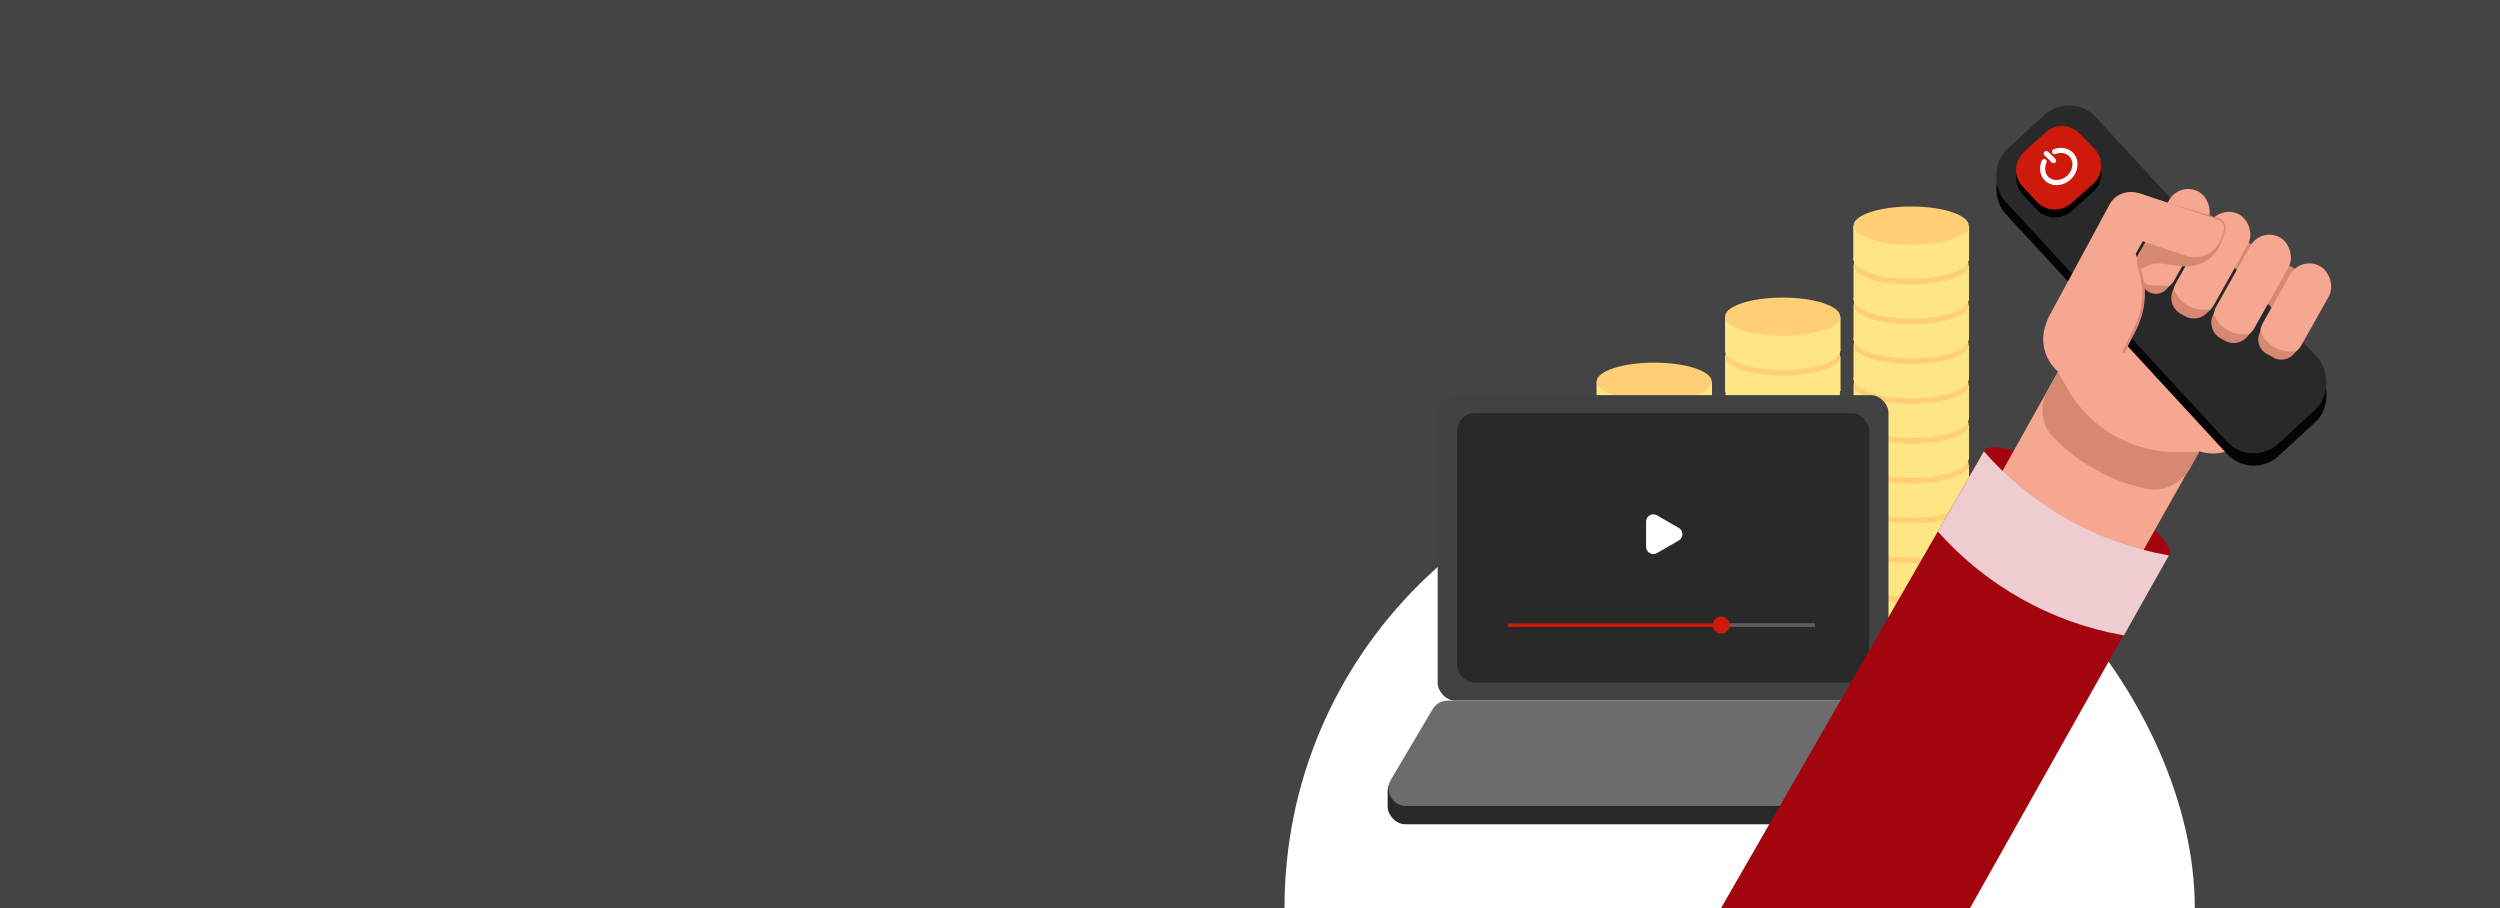 <svg width="1376" height="500" viewBox="0 0 1376 500" fill="none" xmlns="http://www.w3.org/2000/svg">
<rect x="0" y="0" width="1376" height="500" fill="#808080" stroke="none"/>
<g clip-path="url(#clip0_2378_2536)">
<rect width="1376" height="500" fill="#444444"/>
<rect x="707" y="249.026" width="501" height="501" rx="250.5" fill="white"/>
<path d="M981.181 272.816C989.739 272.816 997.381 273.97 1002.79 275.763C1005.51 276.664 1007.53 277.681 1008.81 278.685C1010.12 279.713 1010.31 280.429 1010.31 280.744C1010.31 281.058 1010.12 281.774 1008.81 282.802C1007.53 283.806 1005.51 284.823 1002.79 285.724C997.381 287.518 989.739 288.671 981.181 288.671C972.623 288.671 964.981 287.518 959.568 285.724C956.848 284.823 954.833 283.806 953.551 282.802C952.239 281.774 952.048 281.058 952.048 280.744C952.048 280.429 952.239 279.713 953.551 278.685C954.833 277.681 956.848 276.665 959.568 275.763C964.981 273.97 972.623 272.816 981.181 272.816Z" fill="#FFE684" stroke="#FFE684" stroke-width="5.163"/>
<rect x="949.467" y="262.178" width="63.559" height="18.799" fill="#FFE684"/>
<path d="M981.181 254.017C989.739 254.017 997.381 255.17 1002.79 256.964C1005.51 257.865 1007.53 258.882 1008.81 259.886C1010.12 260.914 1010.31 261.63 1010.31 261.944C1010.31 262.259 1010.12 262.975 1008.81 264.003C1007.53 265.007 1005.51 266.023 1002.79 266.925C997.381 268.718 989.739 269.872 981.181 269.872C972.623 269.872 964.981 268.718 959.568 266.925C956.848 266.023 954.833 265.007 953.551 264.003C952.239 262.975 952.048 262.259 952.048 261.944C952.048 261.63 952.239 260.914 953.551 259.886C954.833 258.882 956.848 257.865 959.568 256.964C964.981 255.17 972.623 254.017 981.181 254.017Z" fill="#FFCF76" stroke="#FFCF76" stroke-width="5.163"/>
<path d="M981.181 250.903C989.739 250.903 997.381 252.057 1002.79 253.85C1005.51 254.752 1007.53 255.768 1008.81 256.772C1010.12 257.8 1010.31 258.516 1010.31 258.831C1010.31 259.145 1010.12 259.861 1008.81 260.889C1007.53 261.893 1005.51 262.91 1002.79 263.811C997.381 265.605 989.739 266.759 981.181 266.759C972.623 266.759 964.981 265.605 959.568 263.811C956.848 262.91 954.833 261.893 953.551 260.889C952.239 259.861 952.048 259.145 952.048 258.831C952.048 258.516 952.239 257.8 953.551 256.772C954.833 255.768 956.848 254.752 959.568 253.85C964.981 252.057 972.623 250.903 981.181 250.903Z" fill="#FFE684" stroke="#FFE684" stroke-width="5.163"/>
<rect x="949.467" y="240.265" width="63.559" height="18.799" fill="#FFE684"/>
<path d="M981.181 232.104C989.739 232.104 997.381 233.257 1002.79 235.051C1005.51 235.952 1007.53 236.969 1008.81 237.973C1010.12 239.001 1010.31 239.717 1010.31 240.031C1010.31 240.346 1010.12 241.062 1008.81 242.09C1007.53 243.094 1005.51 244.111 1002.79 245.012C997.381 246.806 989.739 247.959 981.181 247.959C972.623 247.959 964.981 246.806 959.568 245.012C956.848 244.111 954.833 243.094 953.551 242.09C952.239 241.062 952.048 240.346 952.048 240.031C952.048 239.717 952.239 239.001 953.551 237.973C954.833 236.969 956.848 235.952 959.568 235.051C964.981 233.257 972.623 232.104 981.181 232.104Z" fill="#FFCF76" stroke="#FFCF76" stroke-width="5.163"/>
<path d="M981.181 228.99C989.739 228.99 997.381 230.144 1002.79 231.938C1005.51 232.839 1007.53 233.855 1008.81 234.859C1010.12 235.887 1010.31 236.604 1010.31 236.918C1010.31 237.232 1010.12 237.948 1008.81 238.977C1007.53 239.981 1005.51 240.997 1002.79 241.898C997.381 243.692 989.739 244.846 981.181 244.846C972.623 244.846 964.981 243.692 959.568 241.898C956.848 240.997 954.833 239.981 953.551 238.977C952.239 237.948 952.048 237.232 952.048 236.918C952.048 236.604 952.239 235.887 953.551 234.859C954.833 233.855 956.848 232.839 959.568 231.938C964.981 230.144 972.623 228.99 981.181 228.99Z" fill="#FFE684" stroke="#FFE684" stroke-width="5.163"/>
<rect x="949.467" y="218.352" width="63.559" height="18.799" fill="#FFE684"/>
<path d="M981.181 210.191C989.739 210.191 997.381 211.345 1002.79 213.138C1005.51 214.039 1007.53 215.056 1008.81 216.06C1010.12 217.088 1010.31 217.804 1010.31 218.119C1010.31 218.433 1010.12 219.149 1008.81 220.177C1007.53 221.181 1005.51 222.198 1002.79 223.099C997.381 224.893 989.739 226.046 981.181 226.046C972.623 226.046 964.981 224.893 959.568 223.099C956.848 222.198 954.833 221.181 953.551 220.177C952.239 219.149 952.048 218.433 952.048 218.119C952.048 217.804 952.239 217.088 953.551 216.06C954.833 215.056 956.848 214.04 959.568 213.138C964.981 211.345 972.623 210.191 981.181 210.191Z" fill="#FFCF76" stroke="#FFCF76" stroke-width="5.163"/>
<path d="M981.181 207.077C989.739 207.077 997.381 208.231 1002.79 210.024C1005.51 210.925 1007.53 211.942 1008.81 212.946C1010.12 213.974 1010.31 214.69 1010.31 215.005C1010.31 215.319 1010.12 216.035 1008.81 217.063C1007.53 218.067 1005.51 219.084 1002.79 219.985C997.381 221.779 989.739 222.932 981.181 222.932C972.623 222.932 964.981 221.779 959.568 219.985C956.848 219.084 954.833 218.067 953.551 217.063C952.239 216.035 952.048 215.319 952.048 215.005C952.048 214.69 952.239 213.974 953.551 212.946C954.833 211.942 956.848 210.926 959.568 210.024C964.981 208.231 972.623 207.077 981.181 207.077Z" fill="#FFE684" stroke="#FFE684" stroke-width="5.163"/>
<rect x="949.467" y="196.439" width="63.559" height="18.799" fill="#FFE684"/>
<path d="M981.181 188.278C989.739 188.278 997.381 189.432 1002.79 191.225C1005.51 192.126 1007.53 193.143 1008.81 194.147C1010.12 195.175 1010.31 195.891 1010.31 196.206C1010.31 196.52 1010.12 197.236 1008.81 198.264C1007.53 199.268 1005.51 200.285 1002.79 201.186C997.381 202.98 989.739 204.133 981.181 204.133C972.623 204.133 964.981 202.98 959.568 201.186C956.848 200.285 954.833 199.268 953.551 198.264C952.239 197.236 952.048 196.52 952.048 196.206C952.048 195.891 952.239 195.175 953.551 194.147C954.833 193.143 956.848 192.126 959.568 191.225C964.981 189.431 972.623 188.278 981.181 188.278Z" fill="#FFCF76" stroke="#FFCF76" stroke-width="5.163"/>
<path d="M981.181 185.164C989.739 185.164 997.381 186.318 1002.79 188.112C1005.51 189.013 1007.53 190.03 1008.81 191.033C1010.12 192.062 1010.31 192.778 1010.31 193.092C1010.31 193.406 1010.12 194.122 1008.81 195.151C1007.53 196.155 1005.51 197.171 1002.79 198.073C997.381 199.866 989.739 201.02 981.181 201.02C972.623 201.02 964.981 199.866 959.568 198.073C956.848 197.171 954.833 196.155 953.551 195.151C952.239 194.123 952.048 193.406 952.048 193.092C952.048 192.778 952.239 192.062 953.551 191.033C954.833 190.029 956.848 189.013 959.568 188.112C964.981 186.318 972.623 185.164 981.181 185.164Z" fill="#FFE684" stroke="#FFE684" stroke-width="5.163"/>
<rect x="949.467" y="174.526" width="63.559" height="18.799" fill="#FFE684"/>
<path d="M981.181 166.365C989.739 166.365 997.381 167.519 1002.79 169.312C1005.51 170.214 1007.53 171.23 1008.81 172.234C1010.12 173.262 1010.31 173.978 1010.31 174.293C1010.31 174.607 1010.12 175.323 1008.81 176.351C1007.53 177.355 1005.51 178.372 1002.79 179.273C997.381 181.067 989.739 182.22 981.181 182.22C972.623 182.22 964.981 181.067 959.568 179.273C956.848 178.372 954.833 177.355 953.551 176.351C952.239 175.323 952.048 174.607 952.048 174.293C952.048 173.978 952.239 173.262 953.551 172.234C954.833 171.23 956.848 170.214 959.568 169.312C964.981 167.519 972.623 166.365 981.181 166.365Z" fill="#FFCF76" stroke="#FFCF76" stroke-width="5.163"/>
<path d="M910.46 264.798C919.019 264.798 926.66 265.952 932.073 267.745C934.793 268.647 936.808 269.663 938.089 270.667C939.402 271.695 939.592 272.411 939.592 272.726C939.592 273.04 939.402 273.756 938.089 274.784C936.808 275.788 934.793 276.805 932.073 277.706C926.66 279.5 919.019 280.654 910.46 280.654C901.902 280.654 894.26 279.5 888.847 277.706C886.127 276.805 884.112 275.788 882.831 274.784C881.518 273.756 881.328 273.04 881.328 272.726C881.328 272.411 881.518 271.695 882.831 270.667C884.112 269.663 886.127 268.647 888.847 267.745C894.26 265.952 901.902 264.798 910.46 264.798Z" fill="#FFE684" stroke="#FFE684" stroke-width="5.163"/>
<rect x="878.747" y="254.16" width="63.559" height="18.799" fill="#FFE684"/>
<path d="M910.46 245.999C919.019 245.999 926.66 247.153 932.073 248.946C934.793 249.848 936.808 250.864 938.089 251.868C939.402 252.896 939.592 253.612 939.592 253.927C939.592 254.241 939.402 254.957 938.089 255.985C936.808 256.989 934.793 258.006 932.073 258.907C926.66 260.701 919.019 261.854 910.46 261.854C901.902 261.854 894.26 260.701 888.847 258.907C886.127 258.006 884.112 256.989 882.831 255.985C881.518 254.957 881.328 254.241 881.328 253.927C881.328 253.612 881.518 252.896 882.831 251.868C884.112 250.864 886.127 249.848 888.847 248.946C894.26 247.153 901.902 245.999 910.46 245.999Z" fill="#FFCF76" stroke="#FFCF76" stroke-width="5.163"/>
<path d="M910.46 242.885C919.019 242.885 926.66 244.039 932.073 245.832C934.793 246.734 936.808 247.75 938.089 248.754C939.402 249.782 939.592 250.498 939.592 250.813C939.592 251.127 939.402 251.843 938.089 252.871C936.808 253.875 934.793 254.892 932.073 255.793C926.66 257.587 919.019 258.74 910.46 258.74C901.902 258.74 894.26 257.587 888.847 255.793C886.127 254.892 884.112 253.875 882.831 252.871C881.518 251.843 881.328 251.127 881.328 250.813C881.328 250.498 881.518 249.782 882.831 248.754C884.112 247.75 886.127 246.734 888.847 245.832C894.26 244.039 901.902 242.885 910.46 242.885Z" fill="#FFE684" stroke="#FFE684" stroke-width="5.163"/>
<rect x="878.747" y="232.247" width="63.559" height="18.799" fill="#FFE684"/>
<path d="M910.46 224.086C919.019 224.086 926.66 225.24 932.073 227.033C934.793 227.935 936.808 228.951 938.089 229.955C939.402 230.983 939.592 231.699 939.592 232.014C939.592 232.328 939.402 233.044 938.089 234.072C936.808 235.076 934.793 236.093 932.073 236.994C926.66 238.788 919.019 239.941 910.46 239.941C901.902 239.941 894.26 238.788 888.847 236.994C886.127 236.093 884.112 235.076 882.831 234.072C881.518 233.044 881.328 232.328 881.328 232.014C881.328 231.699 881.518 230.983 882.831 229.955C884.112 228.951 886.127 227.935 888.847 227.033C894.26 225.24 901.902 224.086 910.46 224.086Z" fill="#FFCF76" stroke="#FFCF76" stroke-width="5.163"/>
<path d="M910.46 220.972C919.019 220.972 926.66 222.126 932.073 223.92C934.793 224.821 936.808 225.838 938.089 226.842C939.402 227.87 939.592 228.586 939.592 228.9C939.592 229.215 939.402 229.931 938.089 230.959C936.808 231.963 934.793 232.979 932.073 233.881C926.66 235.674 919.019 236.828 910.46 236.828C901.902 236.828 894.26 235.674 888.847 233.881C886.127 232.979 884.112 231.963 882.831 230.959C881.518 229.931 881.328 229.215 881.328 228.9C881.328 228.586 881.518 227.87 882.831 226.842C884.112 225.838 886.127 224.821 888.847 223.92C894.26 222.126 901.902 220.972 910.46 220.972Z" fill="#FFE684" stroke="#FFE684" stroke-width="5.163"/>
<rect x="878.747" y="210.334" width="63.559" height="18.799" fill="#FFE684"/>
<path d="M910.46 202.173C919.019 202.173 926.66 203.327 932.073 205.12C934.793 206.022 936.808 207.038 938.089 208.042C939.402 209.07 939.592 209.786 939.592 210.101C939.592 210.415 939.402 211.131 938.089 212.159C936.808 213.163 934.793 214.18 932.073 215.081C926.66 216.875 919.019 218.029 910.46 218.029C901.902 218.029 894.26 216.875 888.847 215.081C886.127 214.18 884.112 213.163 882.831 212.159C881.518 211.131 881.328 210.415 881.328 210.101C881.328 209.786 881.518 209.07 882.831 208.042C884.112 207.038 886.127 206.022 888.847 205.12C894.26 203.327 901.902 202.173 910.46 202.173Z" fill="#FFCF76" stroke="#FFCF76" stroke-width="5.163"/>
<path d="M1051.9 397.988C1060.46 397.988 1068.1 399.141 1073.51 400.935C1076.23 401.836 1078.25 402.853 1079.53 403.857C1080.84 404.885 1081.03 405.601 1081.03 405.916C1081.03 406.23 1080.84 406.946 1079.53 407.974C1078.25 408.978 1076.23 409.995 1073.51 410.896C1068.1 412.69 1060.46 413.843 1051.9 413.843C1043.34 413.843 1035.7 412.69 1030.29 410.896C1027.57 409.995 1025.55 408.978 1024.27 407.974C1022.96 406.946 1022.77 406.23 1022.77 405.916C1022.77 405.601 1022.96 404.885 1024.27 403.857C1025.55 402.853 1027.57 401.836 1030.29 400.935C1035.7 399.141 1043.34 397.988 1051.9 397.988Z" fill="#FFE684" stroke="#FFE684" stroke-width="5.163"/>
<rect x="1020.19" y="387.35" width="63.559" height="18.799" fill="#FFE684"/>
<path d="M1051.9 379.188C1060.46 379.189 1068.1 380.342 1073.51 382.136C1076.23 383.037 1078.25 384.054 1079.53 385.058C1080.84 386.086 1081.03 386.802 1081.03 387.116C1081.03 387.431 1080.84 388.147 1079.53 389.175C1078.25 390.179 1076.23 391.195 1073.51 392.097C1068.1 393.89 1060.46 395.044 1051.9 395.044C1043.34 395.044 1035.7 393.89 1030.29 392.097C1027.57 391.195 1025.55 390.179 1024.27 389.175C1022.96 388.147 1022.77 387.431 1022.77 387.116C1022.77 386.802 1022.96 386.086 1024.27 385.058C1025.55 384.054 1027.57 383.037 1030.29 382.136C1035.7 380.342 1043.34 379.188 1051.9 379.188Z" fill="#FFCF76" stroke="#FFCF76" stroke-width="5.163"/>
<path d="M1051.9 376.075C1060.46 376.075 1068.1 377.229 1073.51 379.022C1076.23 379.924 1078.25 380.94 1079.53 381.944C1080.84 382.972 1081.03 383.688 1081.03 384.003C1081.03 384.317 1080.84 385.033 1079.53 386.061C1078.25 387.065 1076.23 388.082 1073.51 388.983C1068.1 390.777 1060.46 391.93 1051.9 391.93C1043.34 391.93 1035.7 390.777 1030.29 388.983C1027.57 388.082 1025.55 387.065 1024.27 386.061C1022.96 385.033 1022.77 384.317 1022.77 384.003C1022.77 383.688 1022.96 382.972 1024.27 381.944C1025.55 380.94 1027.57 379.924 1030.29 379.022C1035.7 377.229 1043.34 376.075 1051.9 376.075Z" fill="#FFE684" stroke="#FFE684" stroke-width="5.163"/>
<rect x="1020.19" y="365.437" width="63.559" height="18.799" fill="#FFE684"/>
<path d="M1051.9 357.276C1060.46 357.276 1068.1 358.429 1073.51 360.223C1076.23 361.124 1078.25 362.141 1079.53 363.145C1080.84 364.173 1081.03 364.889 1081.03 365.203C1081.03 365.518 1080.84 366.234 1079.53 367.262C1078.25 368.266 1076.23 369.283 1073.51 370.184C1068.1 371.977 1060.46 373.131 1051.9 373.131C1043.34 373.131 1035.7 371.977 1030.29 370.184C1027.57 369.282 1025.55 368.266 1024.27 367.262C1022.96 366.234 1022.77 365.518 1022.77 365.203C1022.77 364.889 1022.96 364.173 1024.27 363.145C1025.55 362.141 1027.57 361.124 1030.29 360.223C1035.7 358.429 1043.34 357.276 1051.9 357.276Z" fill="#FFCF76" stroke="#FFCF76" stroke-width="5.163"/>
<path d="M1051.9 354.162C1060.46 354.162 1068.1 355.316 1073.51 357.109C1076.23 358.01 1078.25 359.027 1079.53 360.031C1080.84 361.059 1081.03 361.775 1081.03 362.09C1081.03 362.404 1080.84 363.12 1079.53 364.148C1078.25 365.152 1076.23 366.169 1073.51 367.07C1068.1 368.864 1060.46 370.017 1051.9 370.017C1043.34 370.017 1035.7 368.864 1030.29 367.07C1027.57 366.169 1025.55 365.152 1024.27 364.148C1022.96 363.12 1022.77 362.404 1022.77 362.09C1022.77 361.775 1022.96 361.059 1024.27 360.031C1025.55 359.027 1027.57 358.01 1030.29 357.109C1035.7 355.315 1043.34 354.162 1051.9 354.162Z" fill="#FFE684" stroke="#FFE684" stroke-width="5.163"/>
<rect x="1020.19" y="343.524" width="63.559" height="18.799" fill="#FFE684"/>
<path d="M1051.9 335.363C1060.46 335.363 1068.1 336.516 1073.51 338.31C1076.23 339.211 1078.25 340.228 1079.53 341.232C1080.84 342.26 1081.03 342.976 1081.03 343.291C1081.03 343.605 1080.84 344.321 1079.53 345.349C1078.25 346.353 1076.23 347.37 1073.51 348.271C1068.1 350.065 1060.46 351.218 1051.9 351.218C1043.34 351.218 1035.7 350.065 1030.29 348.271C1027.57 347.37 1025.55 346.353 1024.27 345.349C1022.96 344.321 1022.77 343.605 1022.77 343.291C1022.77 342.976 1022.96 342.26 1024.27 341.232C1025.55 340.228 1027.57 339.211 1030.29 338.31C1035.7 336.516 1043.34 335.363 1051.9 335.363Z" fill="#FFCF76" stroke="#FFCF76" stroke-width="5.163"/>
<path d="M1051.9 332.249C1060.46 332.249 1068.1 333.403 1073.51 335.197C1076.23 336.098 1078.25 337.114 1079.53 338.118C1080.84 339.146 1081.03 339.863 1081.03 340.177C1081.03 340.491 1080.84 341.207 1079.53 342.236C1078.25 343.24 1076.23 344.256 1073.51 345.157C1068.1 346.951 1060.46 348.105 1051.9 348.105C1043.34 348.105 1035.7 346.951 1030.29 345.157C1027.57 344.256 1025.55 343.24 1024.27 342.236C1022.96 341.207 1022.77 340.491 1022.77 340.177C1022.77 339.863 1022.96 339.146 1024.27 338.118C1025.55 337.114 1027.57 336.098 1030.29 335.197C1035.7 333.403 1043.34 332.249 1051.9 332.249Z" fill="#FFE684" stroke="#FFE684" stroke-width="5.163"/>
<rect x="1020.19" y="321.611" width="63.559" height="18.799" fill="#FFE684"/>
<path d="M1051.9 313.45C1060.46 313.45 1068.1 314.604 1073.51 316.397C1076.23 317.299 1078.25 318.315 1079.53 319.319C1080.84 320.347 1081.03 321.063 1081.03 321.378C1081.03 321.692 1080.84 322.408 1079.53 323.436C1078.25 324.44 1076.23 325.457 1073.51 326.358C1068.1 328.152 1060.46 329.305 1051.9 329.305C1043.34 329.305 1035.7 328.152 1030.29 326.358C1027.57 325.457 1025.55 324.44 1024.27 323.436C1022.96 322.408 1022.77 321.692 1022.77 321.378C1022.77 321.063 1022.96 320.347 1024.27 319.319C1025.55 318.315 1027.57 317.299 1030.29 316.397C1035.7 314.604 1043.34 313.45 1051.9 313.45Z" fill="#FFCF76" stroke="#FFCF76" stroke-width="5.163"/>
<path d="M1051.9 310.336C1060.46 310.336 1068.1 311.49 1073.51 313.284C1076.23 314.185 1078.25 315.202 1079.53 316.206C1080.84 317.234 1081.03 317.95 1081.03 318.264C1081.03 318.579 1080.84 319.295 1079.53 320.323C1078.25 321.327 1076.23 322.343 1073.51 323.245C1068.1 325.038 1060.46 326.192 1051.9 326.192C1043.34 326.192 1035.7 325.038 1030.29 323.245C1027.57 322.343 1025.55 321.327 1024.27 320.323C1022.96 319.295 1022.77 318.579 1022.77 318.264C1022.77 317.95 1022.96 317.234 1024.27 316.206C1025.55 315.202 1027.57 314.185 1030.29 313.284C1035.7 311.49 1043.34 310.336 1051.9 310.336Z" fill="#FFE684" stroke="#FFE684" stroke-width="5.163"/>
<rect x="1020.19" y="299.698" width="63.559" height="18.799" fill="#FFE684"/>
<path d="M1051.9 291.537C1060.46 291.537 1068.1 292.691 1073.51 294.484C1076.23 295.386 1078.25 296.402 1079.53 297.406C1080.84 298.434 1081.03 299.15 1081.03 299.465C1081.03 299.779 1080.84 300.495 1079.53 301.523C1078.25 302.527 1076.23 303.544 1073.51 304.445C1068.1 306.239 1060.46 307.393 1051.9 307.393C1043.34 307.393 1035.7 306.239 1030.29 304.445C1027.57 303.544 1025.55 302.527 1024.27 301.523C1022.96 300.495 1022.77 299.779 1022.77 299.465C1022.77 299.15 1022.96 298.434 1024.27 297.406C1025.55 296.402 1027.57 295.386 1030.29 294.484C1035.7 292.691 1043.34 291.537 1051.9 291.537Z" fill="#FFCF76" stroke="#FFCF76" stroke-width="5.163"/>
<path d="M1051.9 288.423C1060.46 288.423 1068.1 289.577 1073.51 291.371C1076.23 292.272 1078.25 293.289 1079.53 294.292C1080.84 295.321 1081.03 296.037 1081.03 296.351C1081.03 296.665 1080.84 297.382 1079.53 298.41C1078.25 299.414 1076.23 300.43 1073.51 301.332C1068.1 303.125 1060.46 304.279 1051.9 304.279C1043.34 304.279 1035.7 303.125 1030.29 301.332C1027.57 300.43 1025.55 299.414 1024.27 298.41C1022.96 297.382 1022.77 296.665 1022.77 296.351C1022.77 296.037 1022.96 295.321 1024.27 294.292C1025.55 293.289 1027.57 292.272 1030.29 291.371C1035.7 289.577 1043.34 288.423 1051.9 288.423Z" fill="#FFE684" stroke="#FFE684" stroke-width="5.163"/>
<rect x="1020.19" y="277.785" width="63.559" height="18.799" fill="#FFE684"/>
<path d="M1051.9 269.624C1060.46 269.624 1068.1 270.778 1073.51 272.571C1076.23 273.473 1078.25 274.489 1079.53 275.493C1080.84 276.521 1081.03 277.237 1081.03 277.552C1081.03 277.866 1080.84 278.582 1079.53 279.61C1078.25 280.614 1076.23 281.631 1073.51 282.532C1068.1 284.326 1060.46 285.479 1051.9 285.479C1043.34 285.479 1035.7 284.326 1030.29 282.532C1027.57 281.631 1025.55 280.614 1024.27 279.61C1022.96 278.582 1022.77 277.866 1022.77 277.552C1022.77 277.237 1022.96 276.521 1024.27 275.493C1025.55 274.489 1027.57 273.473 1030.29 272.571C1035.7 270.778 1043.34 269.624 1051.9 269.624Z" fill="#FFCF76" stroke="#FFCF76" stroke-width="5.163"/>
<path d="M1051.9 266.51C1060.46 266.511 1068.1 267.664 1073.51 269.458C1076.23 270.359 1078.25 271.376 1079.53 272.38C1080.84 273.408 1081.03 274.124 1081.03 274.438C1081.03 274.753 1080.84 275.469 1079.53 276.497C1078.25 277.501 1076.23 278.517 1073.51 279.419C1068.1 281.212 1060.46 282.366 1051.9 282.366C1043.34 282.366 1035.7 281.212 1030.29 279.419C1027.57 278.517 1025.55 277.501 1024.27 276.497C1022.96 275.469 1022.77 274.753 1022.77 274.438C1022.77 274.124 1022.96 273.408 1024.27 272.38C1025.55 271.376 1027.57 270.359 1030.29 269.458C1035.7 267.664 1043.34 266.51 1051.9 266.51Z" fill="#FFE684" stroke="#FFE684" stroke-width="5.163"/>
<rect x="1020.19" y="255.873" width="63.559" height="18.799" fill="#FFE684"/>
<path d="M1051.9 247.711C1060.46 247.711 1068.1 248.865 1073.51 250.658C1076.23 251.56 1078.25 252.576 1079.53 253.58C1080.84 254.608 1081.03 255.324 1081.03 255.639C1081.03 255.953 1080.84 256.669 1079.53 257.698C1078.25 258.701 1076.23 259.718 1073.51 260.619C1068.1 262.413 1060.46 263.567 1051.9 263.567C1043.34 263.567 1035.7 262.413 1030.29 260.619C1027.57 259.718 1025.55 258.701 1024.27 257.698C1022.96 256.669 1022.77 255.953 1022.77 255.639C1022.77 255.324 1022.96 254.608 1024.27 253.58C1025.55 252.576 1027.57 251.56 1030.29 250.658C1035.7 248.865 1043.34 247.711 1051.9 247.711Z" fill="#FFCF76" stroke="#FFCF76" stroke-width="5.163"/>
<path d="M1051.9 244.597C1060.46 244.597 1068.1 245.751 1073.51 247.545C1076.23 248.446 1078.25 249.463 1079.53 250.467C1080.84 251.495 1081.03 252.211 1081.03 252.525C1081.03 252.84 1080.84 253.556 1079.53 254.584C1078.25 255.588 1076.23 256.604 1073.51 257.506C1068.1 259.299 1060.46 260.453 1051.9 260.453C1043.34 260.453 1035.7 259.299 1030.29 257.506C1027.57 256.604 1025.55 255.588 1024.27 254.584C1022.96 253.556 1022.77 252.84 1022.77 252.525C1022.77 252.211 1022.96 251.495 1024.27 250.467C1025.55 249.463 1027.57 248.446 1030.29 247.545C1035.7 245.751 1043.34 244.597 1051.9 244.597Z" fill="#FFE684" stroke="#FFE684" stroke-width="5.163"/>
<rect x="1020.19" y="233.96" width="63.559" height="18.799" fill="#FFE684"/>
<path d="M1051.9 225.798C1060.46 225.798 1068.1 226.952 1073.51 228.746C1076.23 229.647 1078.25 230.664 1079.53 231.667C1080.84 232.696 1081.03 233.412 1081.03 233.726C1081.03 234.04 1080.84 234.757 1079.53 235.785C1078.25 236.789 1076.23 237.805 1073.51 238.707C1068.1 240.5 1060.46 241.654 1051.9 241.654C1043.34 241.654 1035.7 240.5 1030.29 238.707C1027.57 237.805 1025.55 236.789 1024.27 235.785C1022.96 234.757 1022.77 234.04 1022.77 233.726C1022.77 233.412 1022.96 232.696 1024.27 231.667C1025.55 230.664 1027.57 229.647 1030.29 228.746C1035.7 226.952 1043.34 225.798 1051.9 225.798Z" fill="#FFCF76" stroke="#FFCF76" stroke-width="5.163"/>
<path d="M1051.9 222.685C1060.46 222.685 1068.1 223.838 1073.51 225.632C1076.23 226.533 1078.25 227.55 1079.53 228.554C1080.84 229.582 1081.03 230.298 1081.03 230.612C1081.03 230.927 1080.84 231.643 1079.53 232.671C1078.25 233.675 1076.23 234.691 1073.51 235.593C1068.1 237.386 1060.46 238.54 1051.9 238.54C1043.34 238.54 1035.7 237.386 1030.29 235.593C1027.57 234.691 1025.55 233.675 1024.27 232.671C1022.96 231.643 1022.77 230.927 1022.77 230.612C1022.77 230.298 1022.96 229.582 1024.27 228.554C1025.55 227.55 1027.57 226.533 1030.29 225.632C1035.7 223.838 1043.34 222.685 1051.9 222.685Z" fill="#FFE684" stroke="#FFE684" stroke-width="5.163"/>
<rect x="1020.19" y="212.047" width="63.559" height="18.799" fill="#FFE684"/>
<path d="M1051.9 203.885C1060.46 203.885 1068.1 205.039 1073.51 206.833C1076.23 207.734 1078.25 208.75 1079.53 209.754C1080.84 210.782 1081.03 211.499 1081.03 211.813C1081.03 212.127 1080.84 212.843 1079.53 213.872C1078.25 214.876 1076.23 215.892 1073.51 216.793C1068.1 218.587 1060.46 219.741 1051.9 219.741C1043.34 219.741 1035.7 218.587 1030.29 216.793C1027.57 215.892 1025.55 214.876 1024.27 213.872C1022.96 212.843 1022.77 212.127 1022.77 211.813C1022.77 211.499 1022.96 210.782 1024.27 209.754C1025.55 208.75 1027.57 207.734 1030.29 206.833C1035.7 205.039 1043.34 203.885 1051.9 203.885Z" fill="#FFCF76" stroke="#FFCF76" stroke-width="5.163"/>
<path d="M1051.9 200.772C1060.46 200.772 1068.1 201.925 1073.51 203.719C1076.23 204.62 1078.25 205.637 1079.53 206.641C1080.84 207.669 1081.03 208.385 1081.03 208.699C1081.03 209.014 1080.84 209.73 1079.53 210.758C1078.25 211.762 1076.23 212.779 1073.51 213.68C1068.1 215.474 1060.46 216.627 1051.9 216.627C1043.34 216.627 1035.7 215.474 1030.29 213.68C1027.57 212.779 1025.55 211.762 1024.27 210.758C1022.96 209.73 1022.77 209.014 1022.77 208.699C1022.77 208.385 1022.96 207.669 1024.27 206.641C1025.55 205.637 1027.57 204.62 1030.29 203.719C1035.7 201.925 1043.34 200.772 1051.9 200.772Z" fill="#FFE684" stroke="#FFE684" stroke-width="5.163"/>
<rect x="1020.19" y="190.134" width="63.559" height="18.799" fill="#FFE684"/>
<path d="M1051.9 181.972C1060.46 181.972 1068.1 183.126 1073.51 184.92C1076.23 185.821 1078.25 186.838 1079.53 187.842C1080.84 188.87 1081.03 189.586 1081.03 189.9C1081.03 190.215 1080.84 190.931 1079.53 191.959C1078.25 192.963 1076.23 193.979 1073.51 194.881C1068.1 196.674 1060.46 197.828 1051.9 197.828C1043.34 197.828 1035.7 196.674 1030.29 194.881C1027.57 193.979 1025.55 192.963 1024.27 191.959C1022.96 190.931 1022.77 190.215 1022.77 189.9C1022.77 189.586 1022.96 188.87 1024.27 187.842C1025.55 186.838 1027.57 185.821 1030.29 184.92C1035.7 183.126 1043.34 181.972 1051.9 181.972Z" fill="#FFCF76" stroke="#FFCF76" stroke-width="5.163"/>
<path d="M1051.9 178.859C1060.46 178.859 1068.1 180.013 1073.51 181.806C1076.23 182.707 1078.25 183.724 1079.53 184.728C1080.84 185.756 1081.03 186.472 1081.03 186.787C1081.03 187.101 1080.84 187.817 1079.53 188.845C1078.25 189.849 1076.23 190.866 1073.51 191.767C1068.1 193.561 1060.46 194.714 1051.9 194.714C1043.34 194.714 1035.7 193.561 1030.29 191.767C1027.57 190.866 1025.55 189.849 1024.27 188.845C1022.96 187.817 1022.77 187.101 1022.77 186.787C1022.77 186.472 1022.96 185.756 1024.27 184.728C1025.55 183.724 1027.57 182.708 1030.29 181.806C1035.7 180.012 1043.34 178.859 1051.9 178.859Z" fill="#FFE684" stroke="#FFE684" stroke-width="5.163"/>
<rect x="1020.19" y="168.221" width="63.559" height="18.799" fill="#FFE684"/>
<path d="M1051.9 160.06C1060.46 160.06 1068.1 161.213 1073.51 163.007C1076.23 163.908 1078.25 164.925 1079.53 165.929C1080.84 166.957 1081.03 167.673 1081.03 167.987C1081.03 168.302 1080.84 169.018 1079.53 170.046C1078.25 171.05 1076.23 172.066 1073.51 172.968C1068.1 174.761 1060.46 175.915 1051.9 175.915C1043.34 175.915 1035.7 174.761 1030.29 172.968C1027.57 172.066 1025.55 171.05 1024.27 170.046C1022.96 169.018 1022.77 168.302 1022.77 167.987C1022.77 167.673 1022.96 166.957 1024.27 165.929C1025.55 164.925 1027.57 163.908 1030.29 163.007C1035.7 161.213 1043.34 160.06 1051.9 160.06Z" fill="#FFCF76" stroke="#FFCF76" stroke-width="5.163"/>
<path d="M1051.9 156.946C1060.46 156.946 1068.1 158.099 1073.51 159.893C1076.23 160.794 1078.25 161.811 1079.53 162.815C1080.84 163.843 1081.03 164.559 1081.03 164.873C1081.03 165.188 1080.84 165.904 1079.53 166.932C1078.25 167.936 1076.23 168.952 1073.51 169.854C1068.1 171.647 1060.46 172.801 1051.9 172.801C1043.34 172.801 1035.7 171.647 1030.29 169.854C1027.57 168.952 1025.55 167.936 1024.27 166.932C1022.96 165.904 1022.77 165.188 1022.77 164.873C1022.77 164.559 1022.96 163.843 1024.27 162.815C1025.55 161.811 1027.57 160.794 1030.29 159.893C1035.7 158.099 1043.34 156.946 1051.9 156.946Z" fill="#FFE684" stroke="#FFE684" stroke-width="5.163"/>
<rect x="1020.19" y="146.308" width="63.559" height="18.799" fill="#FFE684"/>
<path d="M1051.9 138.146C1060.46 138.147 1068.1 139.3 1073.51 141.094C1076.23 141.995 1078.25 143.012 1079.53 144.016C1080.84 145.044 1081.03 145.76 1081.03 146.074C1081.03 146.389 1080.84 147.105 1079.53 148.133C1078.25 149.137 1076.23 150.153 1073.51 151.055C1068.1 152.848 1060.46 154.002 1051.9 154.002C1043.34 154.002 1035.7 152.848 1030.29 151.055C1027.57 150.153 1025.55 149.137 1024.27 148.133C1022.96 147.105 1022.77 146.389 1022.77 146.074C1022.77 145.76 1022.96 145.044 1024.27 144.016C1025.55 143.012 1027.57 141.995 1030.29 141.094C1035.7 139.3 1043.34 138.146 1051.9 138.146Z" fill="#FFCF76" stroke="#FFCF76" stroke-width="5.163"/>
<path d="M1051.9 135.033C1060.46 135.033 1068.1 136.187 1073.51 137.98C1076.23 138.882 1078.25 139.898 1079.53 140.902C1080.84 141.93 1081.03 142.646 1081.03 142.961C1081.03 143.275 1080.84 143.991 1079.53 145.019C1078.25 146.023 1076.23 147.04 1073.51 147.941C1068.1 149.735 1060.46 150.888 1051.9 150.888C1043.34 150.888 1035.7 149.735 1030.29 147.941C1027.57 147.04 1025.55 146.023 1024.27 145.019C1022.96 143.991 1022.77 143.275 1022.77 142.961C1022.77 142.646 1022.96 141.93 1024.27 140.902C1025.55 139.898 1027.57 138.882 1030.29 137.98C1035.7 136.187 1043.34 135.033 1051.9 135.033Z" fill="#FFE684" stroke="#FFE684" stroke-width="5.163"/>
<rect x="1020.19" y="124.395" width="63.559" height="18.799" fill="#FFE684"/>
<rect x="1020.19" y="124.395" width="63.559" height="18.799" fill="#FFE684"/>
<path d="M1051.9 116.234C1060.46 116.234 1068.1 117.387 1073.51 119.181C1076.23 120.082 1078.25 121.099 1079.53 122.103C1080.84 123.131 1081.03 123.847 1081.03 124.161C1081.03 124.476 1080.84 125.192 1079.53 126.22C1078.25 127.224 1076.23 128.241 1073.51 129.142C1068.1 130.935 1060.46 132.089 1051.9 132.089C1043.34 132.089 1035.7 130.936 1030.29 129.142C1027.57 128.24 1025.55 127.224 1024.27 126.22C1022.96 125.192 1022.77 124.476 1022.77 124.161C1022.77 123.847 1022.96 123.131 1024.27 122.103C1025.55 121.099 1027.57 120.082 1030.29 119.181C1035.7 117.387 1043.34 116.234 1051.9 116.234Z" fill="#FFCF76" stroke="#FFCF76" stroke-width="5.163"/>
<rect x="763.764" y="425.896" width="304.407" height="27.783" rx="9.664" fill="#292929"/>
<rect x="791.306" y="217.472" width="248.116" height="168.149" rx="9.664" fill="#424242"/>
<path d="M788.498 390.364C790.237 387.424 793.399 385.621 796.815 385.621H1034.02C1037.37 385.621 1040.49 387.364 1042.25 390.225L1066.01 428.88C1069.96 435.318 1065.33 443.603 1057.77 443.603H773.944C766.459 443.603 761.816 435.461 765.627 429.019L788.498 390.364Z" fill="#6C6C6C"/>
<rect x="801.937" y="227.378" width="226.856" height="148.338" rx="9.664" fill="#292929"/>
<line x1="829.999" y1="344.088" x2="951.999" y2="344.088" stroke="#CD1A0B" stroke-width="1.875"/>
<line x1="946.999" y1="344.026" x2="998.999" y2="344.026" stroke="#5D5D5D" stroke-width="2"/>
<path d="M923.999 290.562C926.666 292.102 926.666 295.951 923.999 297.49L911.999 304.418C909.332 305.958 905.999 304.034 905.999 300.954L905.999 287.098C905.999 284.019 909.332 282.094 911.999 283.634L923.999 290.562Z" fill="white"/>
<circle cx="947.312" cy="344.026" r="4.688" fill="#CD1A0B"/>
<ellipse cx="58.413" cy="12.827" rx="58.413" ry="12.827" transform="matrix(-0.872 -0.49 -0.49 0.872 1200.14 294.334)" fill="#A3050E"/>
<path d="M1277.18 169.021L1166.58 106.825L1127.67 175.08C1121.21 186.414 1125.21 200.84 1136.58 207.234L1206.57 246.591C1217.89 252.959 1232.24 248.942 1238.61 237.617L1277.18 169.021Z" fill="#F5A791"/>
<path d="M1282.81 159.002L1201.32 113.177L1175.67 158.174C1169.21 169.507 1173.21 183.933 1184.58 190.327L1225.32 213.238C1236.65 219.607 1250.99 215.589 1257.36 204.264L1282.81 159.002Z" fill="#D68873"/>
<path d="M1127.8 395.196L1238.46 198.417L1188.29 206.011L1145.42 181.898L1050.41 351.672L1127.8 395.196Z" fill="#F5A791"/>
<rect width="68.031" height="220.335" rx="20.083" transform="matrix(-0.735 0.678 0.678 0.735 1139.97 56.509)" fill="#040404"/>
<rect width="68.031" height="220.335" rx="20.083" transform="matrix(-0.735 0.678 0.678 0.735 1139.89 49.727)" fill="#292929"/>
<rect width="62.402" height="24.076" rx="12.038" transform="matrix(0.49 -0.872 -0.872 -0.49 1234.91 191.035)" fill="#F5A791"/>
<path d="M1132.49 190.971C1138.43 194.31 1145.95 192.203 1149.29 186.265L1183.76 124.971C1187.26 118.753 1185.05 110.878 1178.83 107.381C1172.54 103.843 1164.57 106.147 1161.14 112.495L1127.69 174.35C1124.49 180.273 1126.63 187.67 1132.49 190.971Z" fill="#F5A791"/>
<path d="M1150.39 208.776C1154.61 211.146 1159.95 209.65 1162.32 205.435L1174.19 184.331C1184.16 166.588 1181.78 144.469 1168.26 129.253C1165.74 126.417 1161.12 127.215 1159.7 130.732L1137.34 185.982C1134.43 193.18 1137.31 201.421 1144.08 205.227L1150.39 208.776Z" fill="#F5A791"/>
<rect width="62.403" height="24.076" rx="12.038" transform="matrix(0.49 -0.872 -0.872 -0.49 1212.56 178.465)" fill="#F5A791"/>
<rect width="60.887" height="24.076" rx="12.038" transform="matrix(0.49 -0.872 -0.872 -0.49 1190.93 164.565)" fill="#F5A791"/>
<rect width="55.056" height="24.47" rx="12.235" transform="matrix(0.49 -0.872 -0.872 -0.49 1260.75 200.56)" fill="#F5A791"/>
<path d="M1222.95 132.187L1209.47 134.428C1209.13 134.483 1208.8 134.503 1208.46 134.486L1183.96 133.293C1182.25 133.21 1180.63 134.052 1179.72 135.498L1176.87 139.997C1176.15 141.132 1175.95 142.517 1176.31 143.81L1177.28 147.254C1177.45 147.872 1178.09 148.233 1178.71 148.06L1180.02 147.218C1182.83 145.427 1186.17 144.673 1189.47 145.084L1200.94 146.517C1210.79 147.746 1220.09 141.692 1222.95 132.187Z" fill="#D68873"/>
<path d="M1168.54 194.268L1175.52 180.165C1180.43 170.22 1181.17 158.721 1177.57 148.229L1177.32 147.506C1174.91 140.486 1181.58 133.74 1188.62 136.07L1203.1 140.859C1211.17 143.526 1219.87 139.175 1222.58 131.123L1224 126.911C1224.82 124.454 1223.52 121.783 1221.07 120.939C1202.93 114.694 1198.38 114.631 1177.99 107.362" stroke="#D68873" stroke-width="1.426"/>
<path d="M1223.97 126.991C1224.81 124.504 1223.47 121.809 1220.98 120.972L1195.93 112.549L1177.97 106.511C1171.57 104.357 1164.63 107.804 1162.48 114.208C1160.32 120.613 1163.77 127.551 1170.17 129.705L1203.05 140.761C1211.13 143.478 1219.89 139.13 1222.6 131.05L1223.97 126.991Z" fill="#F5A791"/>
<path d="M1193.65 305.372L1187.76 305.499C1175.77 305.756 1163.86 303.626 1152.71 299.231L1144.42 295.966C1136.54 292.861 1129.14 288.663 1122.43 283.496L1117.71 279.856C1107.72 272.163 1099.45 262.465 1093.44 251.386L1091.89 248.527L918.557 549.694L1023.61 607.76L1193.65 305.372Z" fill="#A3050E"/>
<path d="M1210.52 248.667L1198.82 248.83C1173.79 249.178 1150.54 235.926 1138.09 214.212L1132.77 204.947L1126.89 215.403C1122.24 223.681 1123.61 234.038 1130.25 240.824C1143.28 254.13 1159.71 263.607 1177.75 268.223L1179.75 268.735C1189.8 271.305 1200.32 266.806 1205.41 257.766L1210.52 248.667Z" fill="#D68873"/>
<path d="M1216.3 170.109L1216.07 170.15C1207.67 171.643 1199.4 166.921 1196.42 158.926C1193.67 163.811 1195.4 169.997 1200.29 172.744L1202.48 173.98C1207.37 176.727 1213.55 174.994 1216.3 170.109Z" fill="#D68873"/>
<path d="M1238.04 183.738L1237.81 183.777C1229.51 185.2 1221.37 180.551 1218.38 172.685C1215.7 177.454 1217.39 183.494 1222.16 186.176L1224.54 187.517C1229.31 190.199 1235.35 188.507 1238.04 183.738Z" fill="#D68873"/>
<path d="M1263.56 193.315L1263.33 193.346C1255.19 194.433 1247.32 189.945 1244.12 182.382C1241.66 186.752 1243.21 192.286 1247.58 194.744L1251.2 196.778C1255.57 199.235 1261.11 197.685 1263.56 193.315Z" fill="#D68873"/>
<path d="M1193.67 157.383L1183.94 156.967C1181.42 156.859 1179.26 155.155 1178.56 152.736L1178.61 154.03C1178.7 156.81 1180.24 159.339 1182.66 160.702C1186.5 162.859 1191.36 161.498 1193.51 157.663L1193.67 157.383Z" fill="#D68873"/>
<path d="M1193.76 305.687L1192.66 305.489C1153.57 298.476 1118.04 278.347 1091.93 248.424L1066.57 292.5C1093.08 322.417 1128.9 342.528 1168.25 349.587L1168.99 349.721L1193.76 305.687Z" fill="#EDCDCF"/>
<path d="M1144.8 77.901C1139.74 72.629 1131.41 72.32 1125.97 77.204L1114.19 87.772C1108.54 92.848 1108.16 101.58 1113.35 107.128L1121.1 115.413C1126.12 120.774 1134.49 121.168 1139.99 116.302L1151.95 105.717C1157.72 100.609 1158.08 91.727 1152.74 86.169L1144.8 77.901Z" fill="black"/>
<path d="M1144.76 73.548C1139.69 68.275 1131.36 67.967 1125.92 72.851L1114.15 83.419C1108.49 88.495 1108.11 97.227 1113.31 102.775L1121.06 111.06C1126.08 116.421 1134.45 116.815 1139.95 111.949L1151.91 101.364C1157.68 96.257 1158.04 87.374 1152.7 81.816L1144.76 73.548Z" fill="#CD1A0B"/>
<path d="M1130.82 83.473C1134.08 82.169 1137.7 82.683 1140 85.091C1143.16 88.391 1142.66 93.998 1138.88 97.616C1135.1 101.233 1129.48 101.491 1126.32 98.191C1124.01 95.783 1123.66 92.147 1125.1 88.951" stroke="white" stroke-width="2.812" stroke-linecap="round"/>
<path d="M1126.29 84.511L1130.28 88.42" stroke="white" stroke-width="2.812" stroke-linecap="round"/>
</g>
<defs>
<clipPath id="clip0_2378_2536">
<rect width="1376" height="500" fill="white"/>
</clipPath>
</defs>
</svg>
